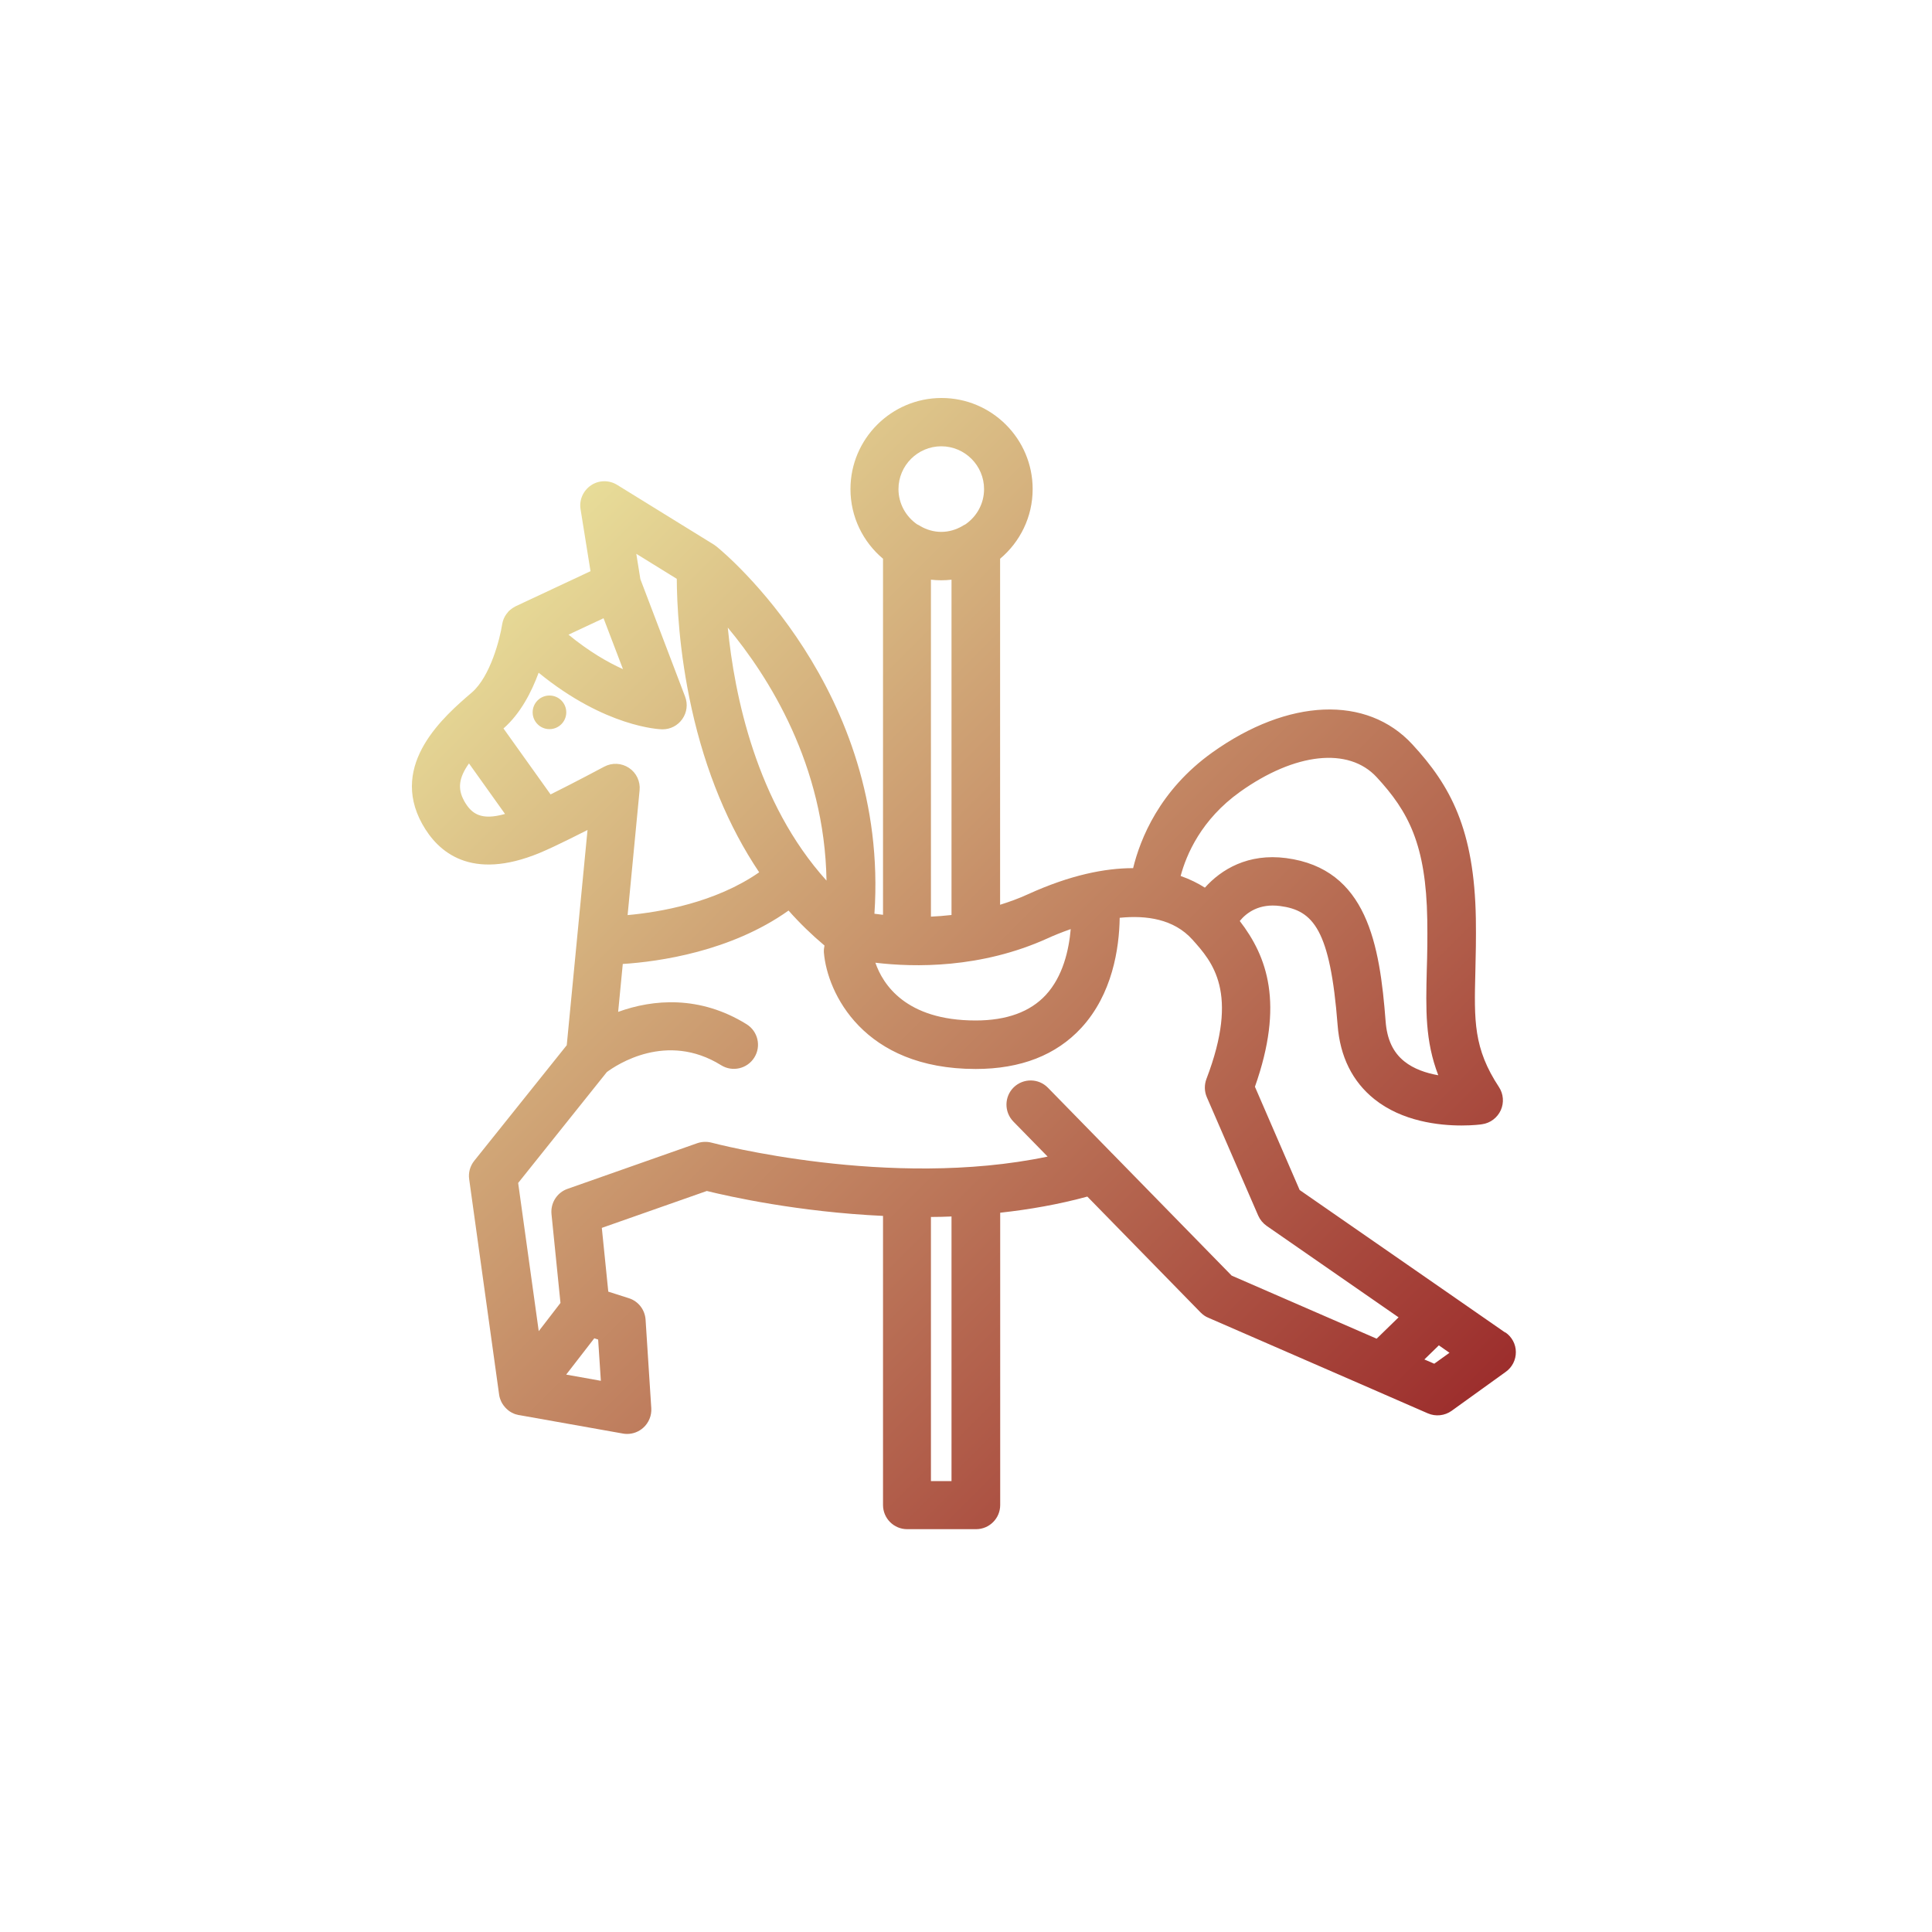 <?xml version="1.0" encoding="UTF-8"?>
<svg id="Livello_1" data-name="Livello 1" xmlns="http://www.w3.org/2000/svg" xmlns:xlink="http://www.w3.org/1999/xlink" viewBox="0 0 200 200">
  <defs>
    <style>
      .cls-1 {
        fill: none;
      }

      .cls-2 {
        fill: url(#Sfumatura_senza_nome_8);
      }

      .cls-3 {
        fill: url(#Sfumatura_senza_nome_8-2);
      }
    </style>
    <linearGradient id="Sfumatura_senza_nome_8" data-name="Sfumatura senza nome 8" x1="143.35" y1="155.51" x2="45.46" y2="57.62" gradientUnits="userSpaceOnUse">
      <stop offset="0" stop-color="#9c2d2c"/>
      <stop offset="1" stop-color="#ebe49d"/>
    </linearGradient>
    <linearGradient id="Sfumatura_senza_nome_8-2" data-name="Sfumatura senza nome 8" x1="141.01" y1="157.86" x2="43.11" y2="59.97" xlink:href="#Sfumatura_senza_nome_8"/>
  </defs>
  <g>
    <path class="cls-2" d="M155.81,137.94l-5.72-3.97s0,0,0,0l-15.55-10.78-4.63-10.69c3.04-8.61,1.27-13.47-1.57-17.16.71-.87,2.01-1.83,4.17-1.55,3.43.45,5.19,2.41,5.96,12.33.25,3.26,1.53,5.84,3.8,7.66,2.88,2.31,6.68,2.73,9.02,2.73,1.22,0,2.05-.11,2.14-.13.85-.12,1.57-.67,1.93-1.45.35-.78.28-1.69-.19-2.4-2.64-4.01-2.57-6.85-2.44-11.99.04-1.59.08-3.38.05-5.43-.16-9.27-2.63-13.78-6.57-18.05-4.71-5.11-12.85-4.78-20.72.84-5.47,3.91-7.46,8.97-8.19,11.97-2.92,0-6.51.71-10.88,2.7-.96.44-1.93.79-2.89,1.09v-35.82c2.06-1.73,3.37-4.32,3.37-7.21,0-5.2-4.23-9.43-9.43-9.43s-9.43,4.23-9.43,9.43c0,2.89,1.31,5.48,3.37,7.21v36.86c-.31-.04-.62-.07-.89-.11,1.57-23.19-15.58-37.4-16.34-38.01-.02-.01-.04-.02-.05-.04-.03-.02-.06-.04-.09-.06-.04-.03-.08-.06-.12-.09l-10.04-6.2c-.83-.51-1.89-.5-2.7.05s-1.24,1.51-1.08,2.48l1.03,6.41-7.75,3.63s-.06.04-.1.06c-.12.06-.23.13-.33.21-.05.04-.1.08-.15.12-.03.03-.07.05-.11.09-.07.06-.11.14-.17.21-.03.04-.07.08-.1.12-.23.31-.37.67-.43,1.03,0,.02-.01.03-.01.05-.21,1.39-1.2,5.37-3.14,7.04-2.79,2.39-8.58,7.36-5.14,13.59,1.65,2.98,5.09,5.93,12.15,3.02.41-.17.92-.4,1.48-.66,0,0,0,0,0,0,1.06-.5,2.31-1.12,3.49-1.72l-2.15,22.28-9.58,11.97c-.43.54-.62,1.23-.52,1.91l3.1,22.3c.02.14.05.28.1.42.01.03.03.07.04.1.04.11.08.21.14.31.02.05.05.09.08.13.05.09.11.17.18.25.03.04.06.08.09.11.09.1.2.2.31.29,0,0,.01.01.02.02,0,0,0,0,0,0,.11.08.22.16.34.22.05.03.1.04.15.07.07.03.14.07.21.09.08.03.16.04.23.06.05.01.09.03.14.04h.03s0,0,.01,0l10.74,1.91c.15.03.29.04.44.04.61,0,1.2-.22,1.67-.64.57-.51.88-1.26.83-2.03l-.59-9.16c-.07-1.03-.75-1.91-1.73-2.22l-2.13-.68-.67-6.6,10.87-3.82c2.32.57,9.45,2.17,18.24,2.58v29.93c0,1.38,1.12,2.5,2.5,2.5h7.13c1.38,0,2.5-1.12,2.5-2.5v-30.26c3.01-.33,6.05-.86,9.02-1.67l11.73,12c.23.23.49.42.79.54l17.02,7.41s.02,0,.02.01l5.69,2.48c.81.35,1.74.25,2.46-.26l5.61-4.04c.66-.47,1.05-1.24,1.04-2.05,0-.81-.41-1.57-1.08-2.03ZM128.37,81.97c5.69-4.06,11.24-4.66,14.14-1.52,3.3,3.57,5.11,6.98,5.24,14.74.03,1.94,0,3.69-.05,5.22-.1,4.09-.18,7.34,1.19,10.9-1.25-.22-2.54-.65-3.52-1.44-1.16-.93-1.79-2.28-1.93-4.13-.61-7.95-1.91-15.8-10.29-16.91-3.95-.52-6.73,1.17-8.42,3.06-.71-.45-1.54-.87-2.51-1.21.59-2.21,2.13-5.84,6.15-8.71ZM108.46,97.13c.54-.25,1.38-.6,2.38-.95-.19,2.17-.8,4.89-2.58,6.82-1.62,1.75-4.06,2.64-7.26,2.64-7.26,0-9.62-3.77-10.38-5.98,4.01.48,10.92.61,17.84-2.53ZM97.44,46.2c2.44,0,4.43,1.99,4.43,4.43,0,1.52-.77,2.85-1.93,3.65-.12.06-.25.12-.36.2-.64.36-1.36.58-2.14.58s-1.5-.22-2.14-.58c-.11-.08-.23-.14-.36-.2-1.16-.8-1.93-2.14-1.93-3.65,0-2.44,1.99-4.43,4.43-4.43ZM97.44,60.07c.36,0,.71-.02,1.06-.06v34.71c-.73.08-1.44.14-2.13.17v-34.88c.35.04.7.06,1.06.06ZM85.56,91.16c-7.29-8.07-9.54-19.26-10.22-26.19,4.23,5.08,10.03,14.21,10.22,26.19ZM62.48,64l2.01,5.27c-1.58-.71-3.52-1.83-5.64-3.57l3.63-1.7ZM48.03,82.87c-.66-1.2-.55-2.35.52-3.84l3.73,5.23c-2.47.7-3.48.01-4.25-1.38ZM56.99,82.23l-4.87-6.82c1.77-1.55,2.91-3.79,3.64-5.77,6.92,5.65,12.5,5.85,12.77,5.86.02,0,.04,0,.06,0,.81,0,1.57-.39,2.04-1.06.48-.68.59-1.55.29-2.33l-4.63-12.16-.42-2.62,4.19,2.59c.01,2.41.22,7.48,1.54,13.44,1.44,6.5,3.81,12.21,6.99,16.94-4.53,3.15-10.3,4.13-13.62,4.43l1.24-12.92c.09-.92-.33-1.81-1.1-2.32-.77-.51-1.75-.56-2.57-.12-.04.02-2.95,1.58-5.55,2.87ZM58.61,142.3l2.91-3.76.4.13.28,4.27-3.58-.64ZM98.5,153.32h-2.13v-27.34c.7,0,1.41-.02,2.13-.05v27.39ZM115.09,119.37s-.06-.06-.08-.09l-6.53-6.68c-.97-.99-2.55-1-3.54-.04-.99.97-1,2.55-.04,3.54l3.55,3.63c-16.38,3.43-34.58-1.39-34.78-1.44-.49-.13-1.01-.11-1.48.05l-13.44,4.73c-1.09.38-1.77,1.46-1.66,2.61l.93,9.2-2.25,2.92-2.13-15.34,9.18-11.48c1-.74,6.18-4.22,11.83-.71,1.17.73,2.71.37,3.44-.8.73-1.17.37-2.71-.8-3.44-4.83-3-9.68-2.6-13.3-1.28l.48-4.96c3.73-.24,11.18-1.28,17.16-5.53,1.16,1.31,2.41,2.52,3.72,3.62-.05.24-.08.48-.06.74.35,4.16,4.07,12.04,15.71,12.04,4.66,0,8.33-1.43,10.94-4.26,3.21-3.49,3.92-8.2,3.97-11.39,2.75-.28,5.61.12,7.53,2.26,2.06,2.3,4.88,5.45,1.45,14.42-.23.61-.22,1.29.04,1.89l5.32,12.26c.19.43.49.79.87,1.06l13.66,9.47-2.27,2.21-15.01-6.53-12.39-12.67ZM148.47,141.17l-1.02-.44,1.5-1.46,1.1.77-1.59,1.14Z"/>
    <circle class="cls-3" cx="56.88" cy="73.74" r="1.74"/>
  </g>
  <rect class="cls-1" width="200" height="200"/>
</svg>